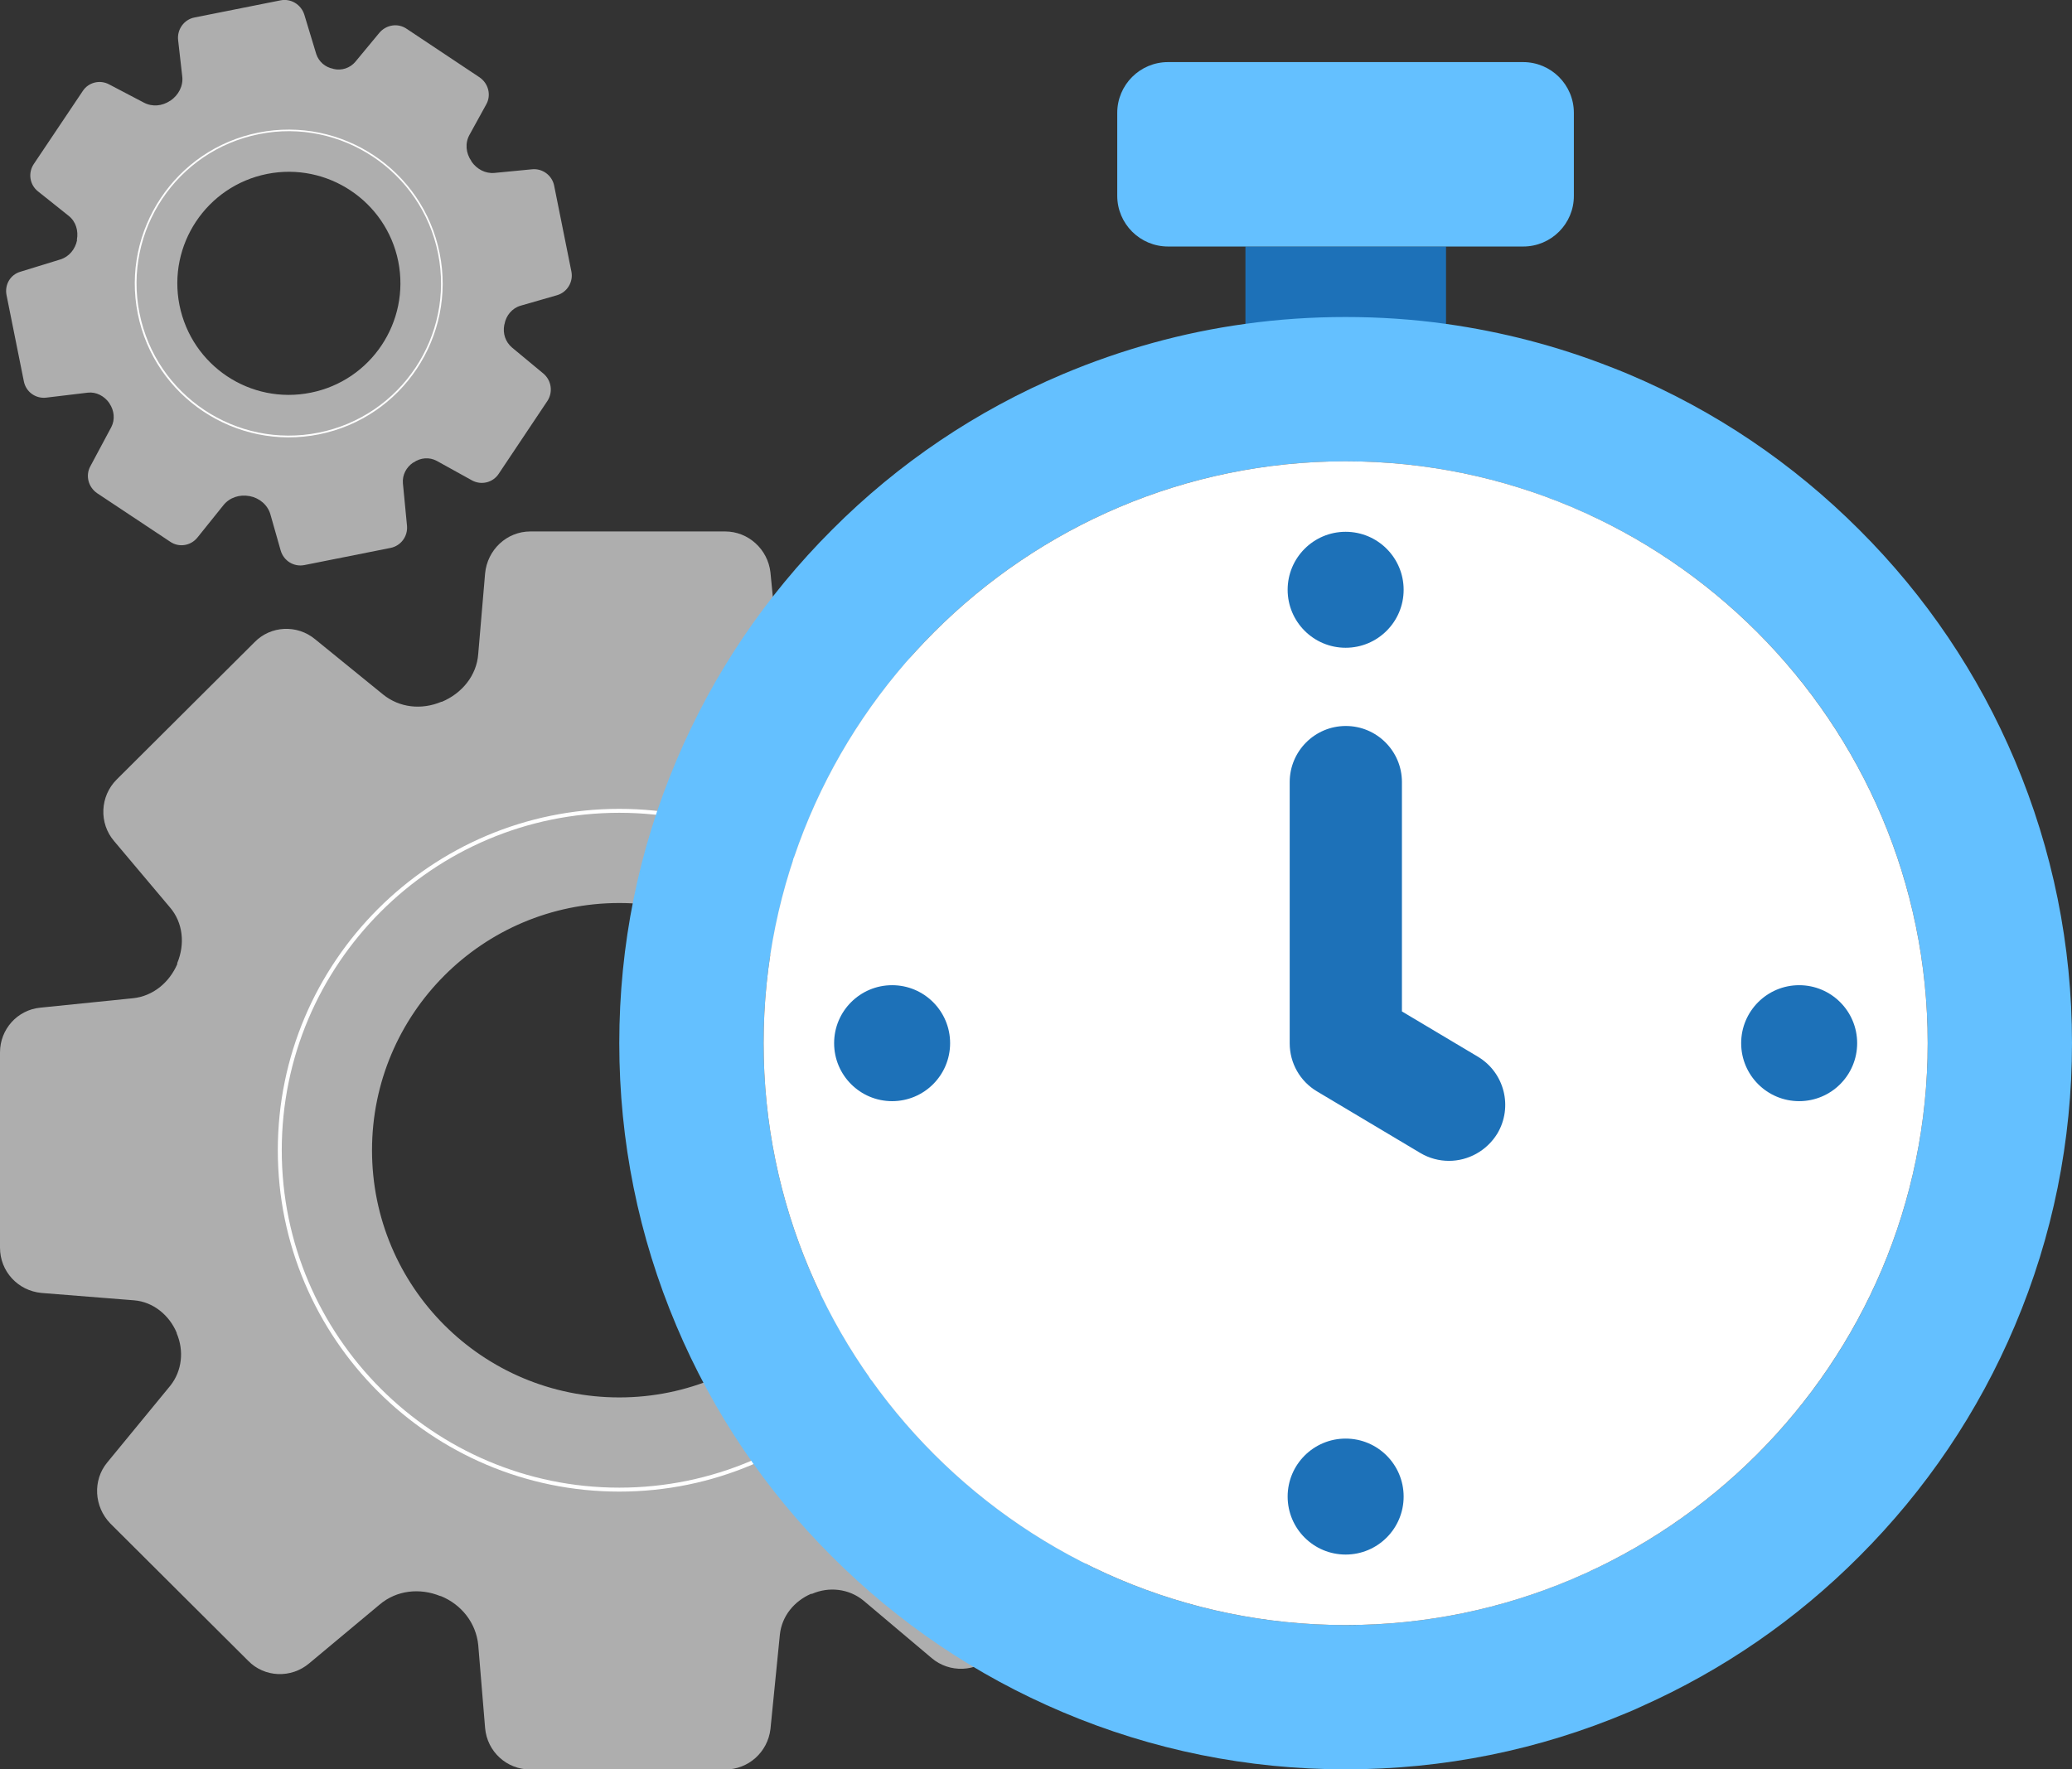 <?xml version="1.0" encoding="utf-8"?>
<!-- Generator: Adobe Illustrator 26.3.1, SVG Export Plug-In . SVG Version: 6.00 Build 0)  -->
<svg version="1.1" id="レイヤー_1" xmlns="http://www.w3.org/2000/svg" xmlns:xlink="http://www.w3.org/1999/xlink" x="0px"
	 y="0px" viewBox="0 0 1207.5 1031.4" style="enable-background:new 0 0 1207.5 1031.4;" xml:space="preserve">
<rect x="0" y="0" width="1207.5" height="1031.4" fill="#333333" stroke="none"/>
<style type="text/css">
	.st0{fill:#AEAEAE;}
	.st1{fill:#FFFFFF;}
	.st2{fill:#1D71B8;}
	.st3{fill:#64C0FF;}
</style>
<g>
	<g>
		<g>
			<path class="st0" d="M697.9,587.4l-48.1-4.9c-12-1.2-21.5-9.2-26.4-20.2c0-0.3,0-0.6,0-0.6c-4.9-11.3-3.7-24.2,4.3-33.7
				l29.1-34.3c8.9-10.4,8-26.1-1.5-35.9l-80.3-80c-9.5-9.8-24.8-10.4-35.6-1.8l-37.7,30.7c-8.3,6.7-19.6,8-29.4,3.7
				c0,0-0.3,0-0.3-0.3c-9.8-4-16.6-12.6-17.8-23l-5.2-53.4c-1.5-13.5-12.9-23.9-26.4-23.9H309.1c-13.8,0-25.1,10.7-26.4,24.5
				l-4,46.9c-0.9,12.6-9.5,23-21.2,27.9h-0.3c-11.7,4.9-24.5,3.4-34-4.3l-39.6-32.2c-10.4-8.6-25.8-8-35.3,1.8l-80.3,80
				c-9.8,9.8-10.4,25.5-1.5,35.9L99,528.9c7.7,8.9,8.9,21.5,4.3,32.5c0,0.3,0,0.3,0,0.6c-4.6,10.7-14.1,18.7-25.8,19.9l-54,5.5
				C10.1,588.7,0,600,0,613.5v113.8c0,13.8,10.4,25.1,24.2,26.4l54,4.3c11,0.9,20.5,8.6,24.8,19c0,0,0,0,0,0.3
				c4.3,10.1,3.1,21.8-3.7,30.4l-36.8,44.8c-8.6,10.4-7.7,25.8,1.8,35.6l80.3,80c9.5,9.8,25.1,10.4,35.6,1.5l41.1-34.3
				c9.8-8.3,23.3-9.8,35.3-4.9c0.3,0,0.3,0,0.3,0c12,4.9,20.5,15.6,21.8,28.5l4,48.4c1.2,13.8,12.6,24.2,26.4,24.2h113.5
				c13.5,0,24.8-10.1,26.4-23.6l5.5-55.2c1.2-10.7,8.3-19.3,18.1-23.6c0.3,0,0.3,0,0.6,0c9.8-4.3,21.5-3.1,30.1,4l39.6,33.4
				c10.4,8.9,26.1,8.3,35.9-1.5l80.3-80c9.5-9.8,10.1-25.1,1.5-35.6l-33.1-40.8c-7.1-8.9-8.3-20.5-4-31c0-0.3,0-0.3,0.3-0.6
				c4.3-10.7,13.8-18.4,25.1-19.3l48.8-4c13.5-1.2,24.2-12.6,24.2-26.4V613.5C721.8,600,711.4,588.7,697.9,587.4z M360.9,814.6
				c-79.7,0-144.1-64.4-144.1-144.1c0-79.4,64.4-144.1,144.1-144.1c79.4,0,144.1,64.7,144.1,144.1
				C505,750.2,440.3,814.6,360.9,814.6z"/>
			<g>
				<path class="st1" d="M360.9,869.5c-109.7,0-199-89.3-199-199c0-109.7,89.3-199,199-199s199,89.3,199,199
					C559.9,780.2,470.6,869.5,360.9,869.5z M360.9,473.8c-108.5,0-196.7,88.3-196.7,196.7s88.3,196.7,196.7,196.7
					S557.6,779,557.6,670.5S469.4,473.8,360.9,473.8z"/>
			</g>
		</g>
		<g>
			<path class="st0" d="M309.9,98.7l-21.7,2.1c-5.4,0.5-10.3-2.2-13.4-6.6c0-0.1-0.1-0.3-0.1-0.3c-3.2-4.6-3.8-10.4-1.1-15.3
				l9.8-17.8c3-5.4,1.2-12.2-3.9-15.7L237,16.8c-5.1-3.5-11.9-2.4-15.9,2.3l-14,16.9c-3.1,3.7-8,5.3-12.7,4.2c0,0-0.1,0-0.2-0.1
				c-4.7-0.9-8.4-4.1-9.9-8.6l-7-23.1c-1.9-5.8-7.8-9.4-13.8-8.2l-50.2,10c-6.1,1.2-10.2,7-9.5,13.2l2.4,21.1
				c0.7,5.6-2.2,11-6.9,14.2l-0.1,0c-4.7,3.2-10.5,3.7-15.4,1.1L63.6,49.2c-5.4-2.9-12.1-1.2-15.4,3.9L19.7,95.6
				c-3.5,5.2-2.4,12.2,2.5,16L40,125.8c4.2,3.3,5.8,8.7,4.8,14c0,0.1,0,0.1,0.1,0.3c-1.1,5.2-4.6,9.5-9.6,11.1l-23.4,7.2
				c-5.9,1.7-9.3,7.6-8.1,13.6l10.1,50.3c1.2,6.1,6.8,10.2,13,9.5l24.2-2.9c5-0.6,9.8,2,12.7,6.2c0,0,0,0,0,0.1
				c2.8,4.1,3.3,9.4,1.1,13.7l-12.3,23c-2.9,5.4-1.1,12.1,4,15.6l42.6,28.3c5.1,3.5,12,2.4,15.9-2.5l15.1-18.8
				c3.6-4.5,9.4-6.4,15.2-5.3c0.1,0,0.1,0,0.1,0c5.7,1.1,10.5,5.1,12.1,10.7l6,21.1c1.8,6,7.7,9.6,13.8,8.4l50.2-10
				c6-1.2,10.1-6.7,9.6-12.8l-2.4-24.9c-0.4-4.9,2-9.3,5.9-12c0.1,0,0.1,0,0.3-0.1c4-2.8,9.2-3.3,13.6-0.9l20.4,11.3
				c5.4,3,12.3,1.4,15.7-3.9l28.4-42.5c3.3-5.2,2.2-12-2.5-15.9l-18.2-15.1c-3.9-3.3-5.5-8.3-4.5-13.3c0-0.1,0-0.1,0.1-0.3
				c0.9-5.1,4.5-9.4,9.4-10.8l21.2-6.1c5.9-1.7,9.6-7.7,8.4-13.8l-10.1-50.3C321.6,102.1,316,98,309.9,98.7z M181.1,228.9
				c-35.2,7.1-69.4-15.7-76.5-51c-7-35.1,15.7-69.4,51-76.5c35.1-7,69.4,15.8,76.5,51C239.1,187.7,216.2,221.9,181.1,228.9z"/>
			<g>
				<path class="st1" d="M185.9,253.2c-48.5,9.7-95.9-21.8-105.6-70.3c-9.7-48.5,21.8-95.9,70.3-105.6
					c48.5-9.7,95.9,21.8,105.6,70.3C266,196.1,234.4,243.5,185.9,253.2z M150.9,78.2c-48,9.6-79.2,56.4-69.6,104.4
					c9.6,48,56.4,79.2,104.4,69.6c48-9.6,79.2-56.4,69.6-104.4C245.7,99.9,198.8,68.6,150.9,78.2z"/>
			</g>
		</g>
		<g>
			<rect x="725.8" y="143.7" class="st2" width="116.9" height="125.2"/>
			<g>
				<path class="st3" d="M1174.2,443.3c-21.3-50.4-51.8-95.7-90.7-134.5c-38.9-38.9-84.1-69.4-134.5-90.7c-3.5-1.5-7.1-2.9-10.7-4.3
					c-30.9-12.1-62.9-20.4-95.7-25c-19.2-2.7-38.7-4-58.4-4c-19.7,0-39.2,1.3-58.5,4c-36.5,5-72.1,14.9-106.3,29.3
					c-50.4,21.3-95.7,51.8-134.5,90.7c-38.9,38.9-69.4,84.1-90.7,134.5c-22.1,52.2-33.3,107.7-33.3,164.8
					c0,57.1,11.2,112.6,33.3,164.8c21.3,50.4,51.8,95.7,90.7,134.5c38.9,38.9,84.1,69.4,134.5,90.7c52.2,22.1,107.7,33.3,164.8,33.3
					c57.1,0,112.5-11.2,164.8-33.3c2.7-1.1,5.3-2.3,7.9-3.5c47.2-21.1,89.8-50.4,126.6-87.3c38.9-38.9,69.4-84.1,90.7-134.5
					c22.1-52.2,33.3-107.7,33.3-164.8C1207.5,551,1196.3,495.6,1174.2,443.3z M938.3,910.2c-46.3,23.7-98.7,37.1-154.1,37.1
					c-187,0-339.2-152.2-339.2-339.2c0-187,152.2-339.2,339.2-339.2c55.4,0,107.8,13.4,154.1,37.1
					c109.8,56.2,185.1,170.5,185.1,302.1C1123.4,739.7,1048.1,854,938.3,910.2z"/>
				<path class="st1" d="M1123.4,608.1c0,187-152.2,339.2-339.2,339.2c-187,0-339.2-152.2-339.2-339.2
					c0-187,152.2-339.2,339.2-339.2C971.2,268.9,1123.4,421.1,1123.4,608.1z"/>
			</g>
			<circle class="st2" cx="784.2" cy="343.8" r="33.8"/>
			<circle class="st2" cx="519.9" cy="608.1" r="33.8"/>
			<circle class="st2" cx="784.2" cy="872.4" r="33.8"/>
			<circle class="st2" cx="1048.5" cy="608.1" r="33.8"/>
			<g>
				<path class="st2" d="M844.4,676.7c-5.7,0-11.5-1.5-16.7-4.6l-60.2-35.9c-9.9-5.9-15.9-16.5-15.9-28V455.9
					c0-18,14.6-32.7,32.7-32.7c18,0,32.7,14.6,32.7,32.7v133.7l44.3,26.4c15.5,9.3,20.5,29.3,11.3,44.8
					C866.3,671,855.5,676.7,844.4,676.7z"/>
			</g>
			<path class="st3" d="M887.7,143.7H680.7c-16.3,0-29.6-13.2-29.6-29.6V65.8c0-16.3,13.2-29.6,29.6-29.6h206.9
				c16.3,0,29.6,13.2,29.6,29.6v48.3C917.3,130.4,904,143.7,887.7,143.7z"/>
		</g>
	</g>
</g>
</svg>
